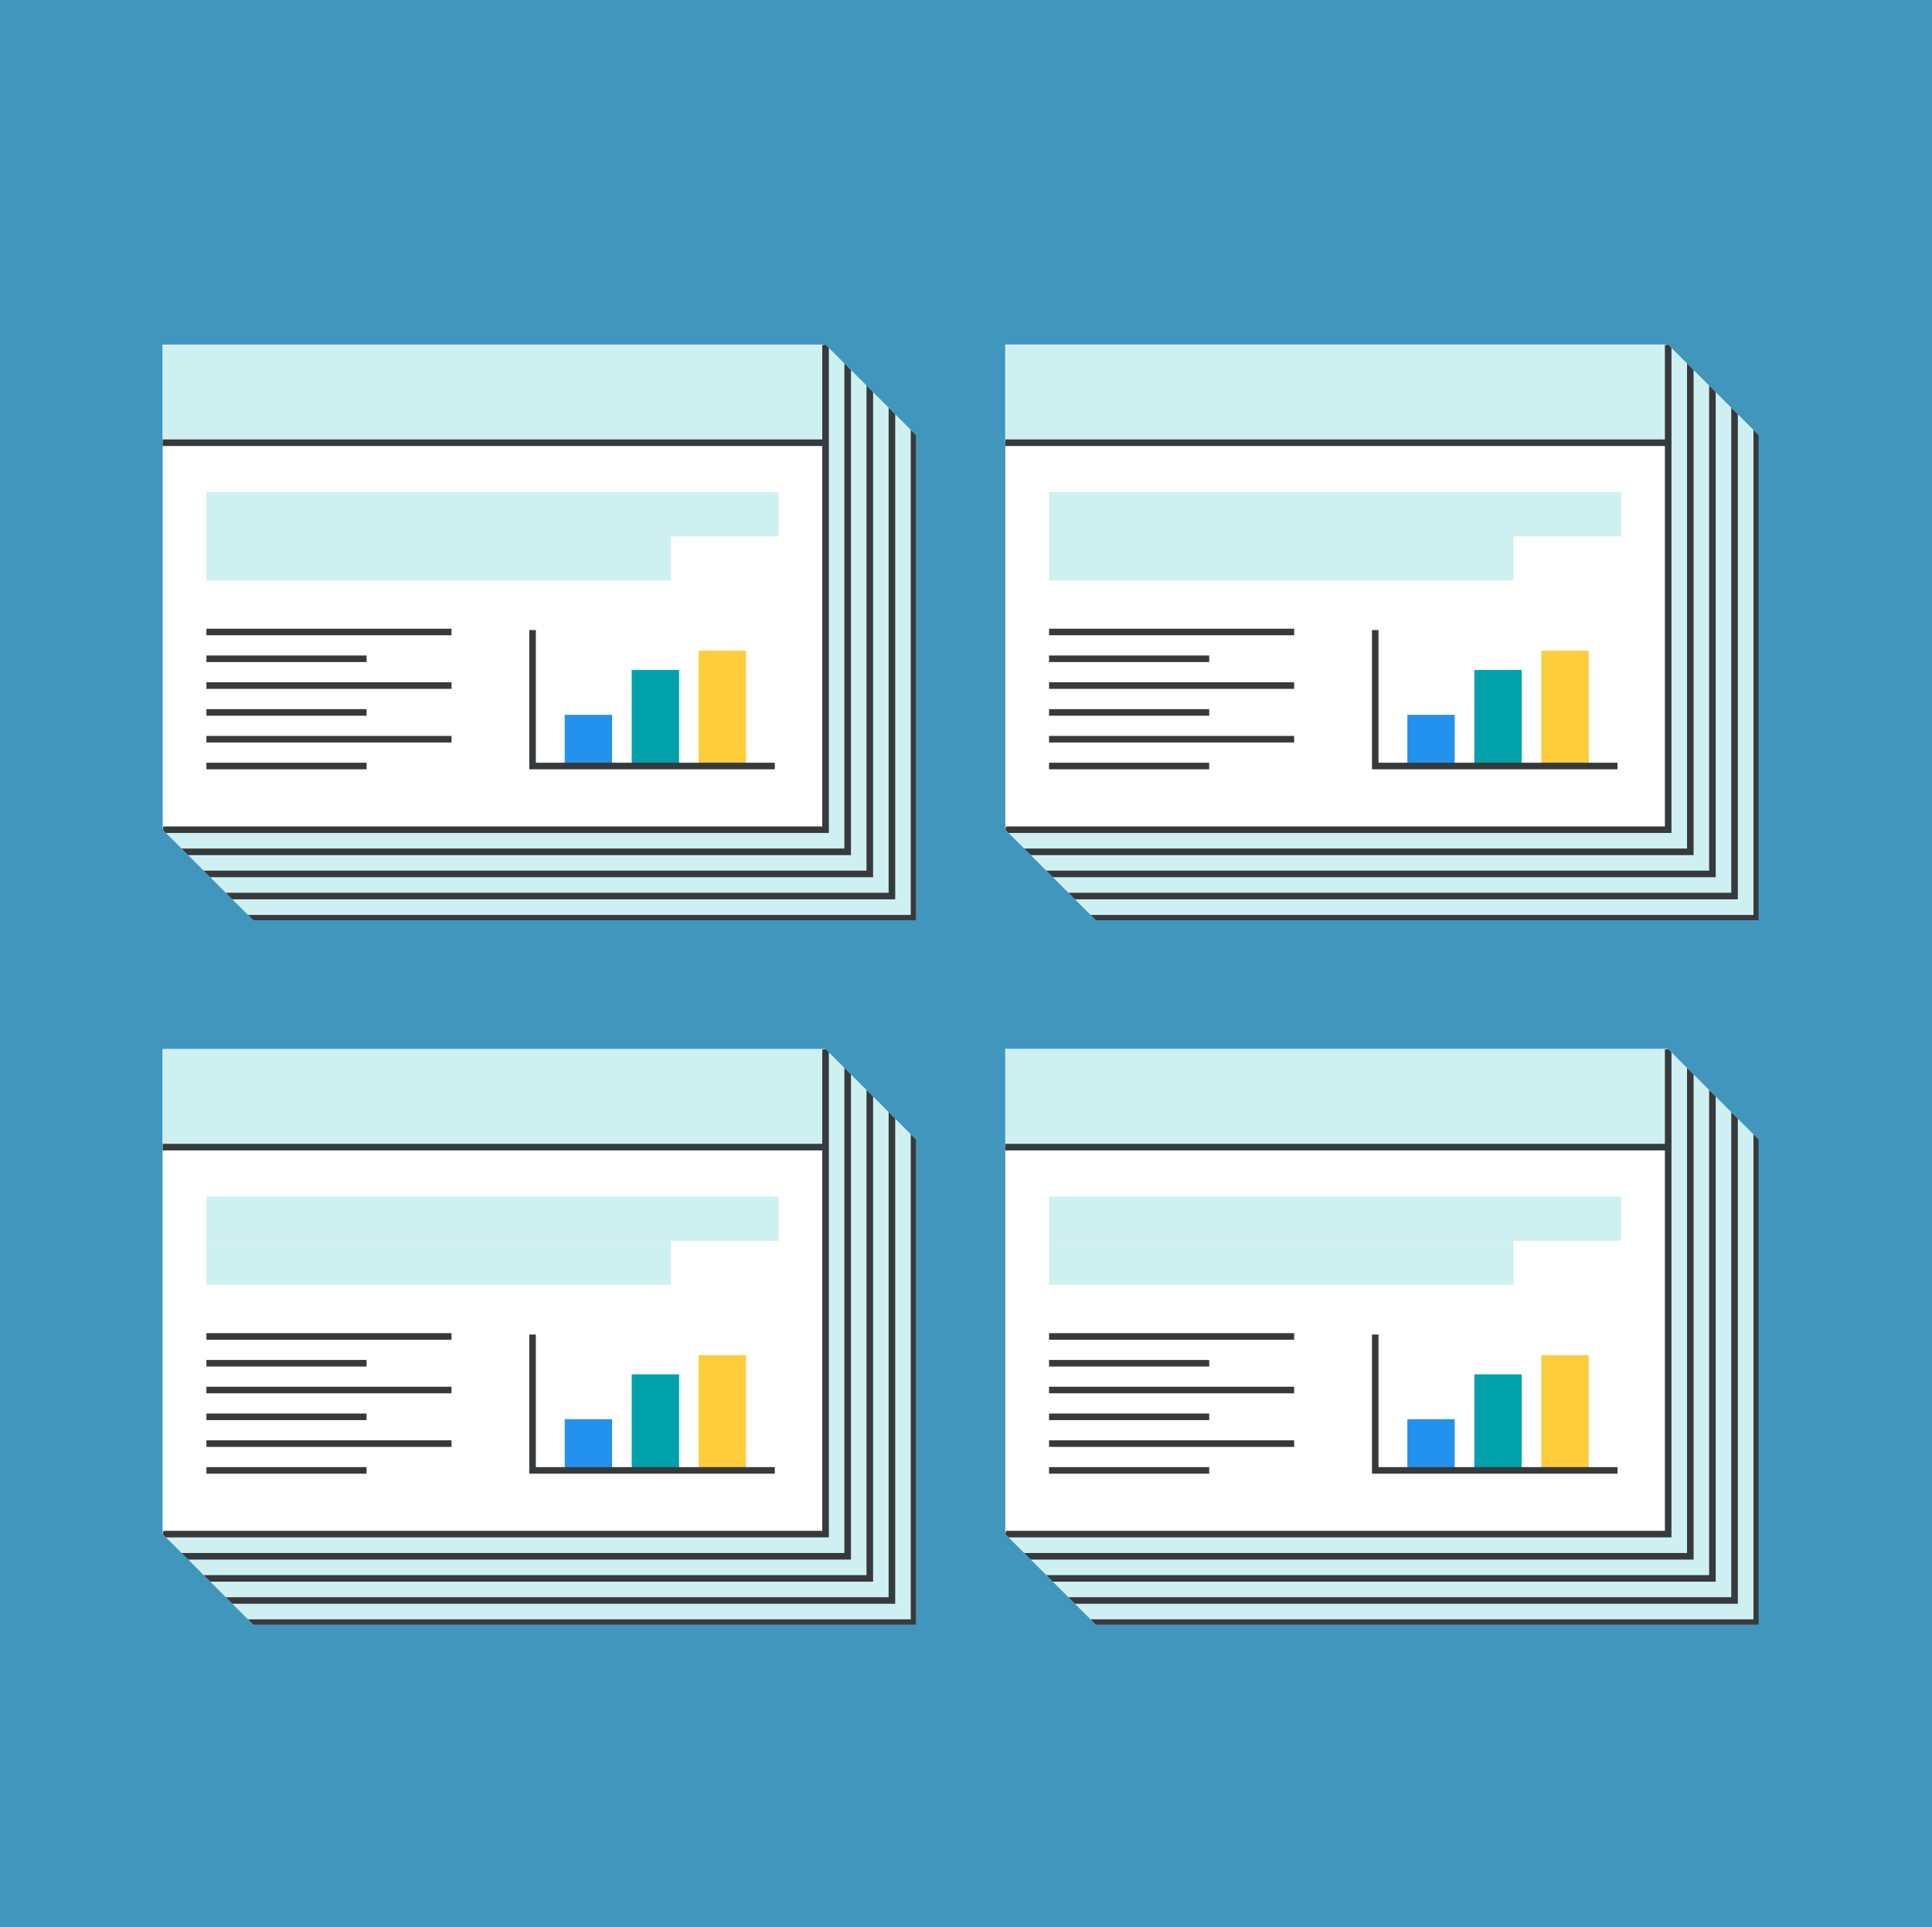 <?xml version="1.0" encoding="UTF-8"?> <svg xmlns="http://www.w3.org/2000/svg" xmlns:xlink="http://www.w3.org/1999/xlink" id="Layer_2" data-name="Layer 2" viewBox="0 0 305.68 305"><defs><style> .cls-1, .cls-2, .cls-3, .cls-4 { fill: none; } .cls-2, .cls-3, .cls-4 { stroke-miterlimit: 10; } .cls-2, .cls-4 { stroke: #363a3c; stroke-width: 1.04px; } .cls-5 { clip-path: url(#clippath-1); } .cls-6 { clip-path: url(#clippath-3); } .cls-7 { clip-path: url(#clippath-2); } .cls-8 { fill: #fff; } .cls-3 { stroke: #cff0f1; stroke-width: 7px; } .cls-9 { fill: #4196be; } .cls-10 { fill: #cff0f1; } .cls-11 { fill: #00a1ab; } .cls-4 { stroke-linecap: square; } .cls-12 { fill: #2292ee; } .cls-13 { clip-path: url(#clippath); } .cls-14 { fill: #ffcc3c; } </style><clipPath id="clippath"><polygon class="cls-1" points="144.95 68.87 144.95 145.63 40.07 145.63 25.74 131.3 40.07 68.87 130.62 54.53 144.95 68.87"></polygon></clipPath><clipPath id="clippath-1"><polygon class="cls-1" points="278.27 68.87 278.27 145.63 173.39 145.63 159.06 131.3 173.39 68.87 263.94 54.53 278.27 68.87"></polygon></clipPath><clipPath id="clippath-2"><polygon class="cls-1" points="144.95 180.34 144.95 257.11 40.07 257.11 25.74 242.77 40.07 180.34 130.62 166.01 144.95 180.34"></polygon></clipPath><clipPath id="clippath-3"><polygon class="cls-1" points="278.27 180.34 278.27 257.11 173.39 257.11 159.06 242.77 173.39 180.34 263.94 166.01 278.27 180.34"></polygon></clipPath></defs><g id="Layer_1-2" data-name="Layer 1"><g><rect class="cls-9" width="305.68" height="305"></rect><g><polygon class="cls-10" points="144.95 68.87 144.95 145.63 40.07 145.63 25.74 131.3 40.07 68.87 130.62 54.53 144.95 68.87"></polygon><rect class="cls-8" x="39.79" y="40.48" width="76.77" height="104.88" transform="translate(-14.74 171.09) rotate(-90)"></rect><rect class="cls-10" x="70.41" y="9.85" width="15.52" height="104.88" transform="translate(15.88 140.47) rotate(-90)"></rect><line class="cls-2" x1="130.62" y1="70.06" x2="25.74" y2="70.06"></line><line class="cls-3" x1="123.18" y1="81.38" x2="32.66" y2="81.38"></line><line class="cls-3" x1="106.13" y1="88.35" x2="32.66" y2="88.35"></line><g><line class="cls-2" x1="71.44" y1="100.01" x2="32.66" y2="100.01"></line><line class="cls-2" x1="58" y1="104.25" x2="32.66" y2="104.25"></line><line class="cls-2" x1="71.44" y1="108.49" x2="32.66" y2="108.49"></line><line class="cls-2" x1="58" y1="112.74" x2="32.66" y2="112.74"></line><line class="cls-2" x1="71.44" y1="116.98" x2="32.66" y2="116.98"></line><line class="cls-2" x1="58" y1="121.22" x2="32.66" y2="121.22"></line></g><g class="cls-13"><g><polyline class="cls-4" points="25.74 131.3 130.62 131.3 130.62 54.53"></polyline><polyline class="cls-4" points="29.24 134.8 134.12 134.8 134.12 58.03"></polyline><polyline class="cls-4" points="32.74 138.3 137.62 138.3 137.62 61.54"></polyline><polyline class="cls-4" points="36.24 141.8 141.12 141.8 141.12 65.04"></polyline><polyline class="cls-4" points="39.74 145.31 144.62 145.31 144.62 68.54"></polyline></g></g><g><rect class="cls-12" x="89.35" y="113.12" width="7.49" height="8.1"></rect><rect class="cls-11" x="99.95" y="106.02" width="7.49" height="15.2"></rect><rect class="cls-14" x="110.54" y="102.98" width="7.49" height="18.24"></rect><polyline class="cls-2" points="84.26 99.71 84.26 121.22 122.59 121.22"></polyline></g></g><g><polygon class="cls-10" points="278.27 68.87 278.27 145.63 173.39 145.63 159.06 131.3 173.39 68.87 263.94 54.53 278.27 68.87"></polygon><rect class="cls-8" x="173.12" y="40.48" width="76.77" height="104.88" transform="translate(118.58 304.41) rotate(-90)"></rect><rect class="cls-10" x="203.74" y="9.85" width="15.52" height="104.88" transform="translate(149.2 273.79) rotate(-90)"></rect><line class="cls-2" x1="263.94" y1="70.06" x2="159.06" y2="70.06"></line><line class="cls-3" x1="256.5" y1="81.38" x2="165.98" y2="81.38"></line><line class="cls-3" x1="239.45" y1="88.35" x2="165.98" y2="88.35"></line><g><line class="cls-2" x1="204.76" y1="100.01" x2="165.98" y2="100.01"></line><line class="cls-2" x1="191.32" y1="104.25" x2="165.98" y2="104.25"></line><line class="cls-2" x1="204.76" y1="108.49" x2="165.98" y2="108.49"></line><line class="cls-2" x1="191.32" y1="112.74" x2="165.98" y2="112.74"></line><line class="cls-2" x1="204.76" y1="116.98" x2="165.98" y2="116.98"></line><line class="cls-2" x1="191.32" y1="121.22" x2="165.98" y2="121.22"></line></g><g class="cls-5"><g><polyline class="cls-4" points="159.06 131.3 263.94 131.3 263.94 54.53"></polyline><polyline class="cls-4" points="162.56 134.8 267.44 134.8 267.44 58.03"></polyline><polyline class="cls-4" points="166.06 138.3 270.94 138.3 270.94 61.54"></polyline><polyline class="cls-4" points="169.56 141.8 274.44 141.8 274.44 65.04"></polyline><polyline class="cls-4" points="173.06 145.31 277.95 145.31 277.95 68.54"></polyline></g></g><g><rect class="cls-12" x="222.67" y="113.12" width="7.49" height="8.1"></rect><rect class="cls-11" x="233.27" y="106.02" width="7.49" height="15.2"></rect><rect class="cls-14" x="243.87" y="102.98" width="7.49" height="18.24"></rect><polyline class="cls-2" points="217.59 99.71 217.59 121.22 255.92 121.22"></polyline></g></g><g><polygon class="cls-10" points="144.95 180.34 144.95 257.11 40.07 257.11 25.74 242.77 40.07 180.34 130.62 166.01 144.95 180.34"></polygon><rect class="cls-8" x="39.79" y="151.95" width="76.77" height="104.88" transform="translate(-126.22 282.57) rotate(-90)"></rect><rect class="cls-10" x="70.41" y="121.33" width="15.52" height="104.88" transform="translate(-95.59 251.95) rotate(-90)"></rect><line class="cls-2" x1="130.62" y1="181.53" x2="25.74" y2="181.53"></line><line class="cls-3" x1="123.18" y1="192.85" x2="32.66" y2="192.85"></line><line class="cls-3" x1="106.13" y1="199.83" x2="32.66" y2="199.83"></line><g><line class="cls-2" x1="71.44" y1="211.49" x2="32.66" y2="211.49"></line><line class="cls-2" x1="58" y1="215.73" x2="32.66" y2="215.73"></line><line class="cls-2" x1="71.44" y1="219.97" x2="32.66" y2="219.97"></line><line class="cls-2" x1="58" y1="224.21" x2="32.66" y2="224.21"></line><line class="cls-2" x1="71.44" y1="228.45" x2="32.66" y2="228.45"></line><line class="cls-2" x1="58" y1="232.69" x2="32.66" y2="232.69"></line></g><g class="cls-7"><g><polyline class="cls-4" points="25.74 242.77 130.62 242.77 130.62 166.01"></polyline><polyline class="cls-4" points="29.24 246.28 134.12 246.28 134.12 169.51"></polyline><polyline class="cls-4" points="32.74 249.78 137.62 249.78 137.62 173.01"></polyline><polyline class="cls-4" points="36.24 253.28 141.12 253.28 141.12 176.51"></polyline><polyline class="cls-4" points="39.74 256.78 144.62 256.78 144.62 180.01"></polyline></g></g><g><rect class="cls-12" x="89.35" y="224.59" width="7.49" height="8.1"></rect><rect class="cls-11" x="99.95" y="217.49" width="7.49" height="15.2"></rect><rect class="cls-14" x="110.54" y="214.45" width="7.49" height="18.24"></rect><polyline class="cls-2" points="84.26 211.19 84.26 232.69 122.59 232.69"></polyline></g></g><g><polygon class="cls-10" points="278.27 180.34 278.27 257.11 173.39 257.11 159.06 242.77 173.39 180.34 263.94 166.01 278.27 180.34"></polygon><rect class="cls-8" x="173.12" y="151.95" width="76.77" height="104.88" transform="translate(7.11 415.89) rotate(-90)"></rect><rect class="cls-10" x="203.74" y="121.33" width="15.52" height="104.88" transform="translate(37.73 385.27) rotate(-90)"></rect><line class="cls-2" x1="263.94" y1="181.53" x2="159.06" y2="181.53"></line><line class="cls-3" x1="256.5" y1="192.85" x2="165.98" y2="192.85"></line><line class="cls-3" x1="239.45" y1="199.83" x2="165.98" y2="199.83"></line><g><line class="cls-2" x1="204.76" y1="211.49" x2="165.98" y2="211.49"></line><line class="cls-2" x1="191.32" y1="215.73" x2="165.98" y2="215.73"></line><line class="cls-2" x1="204.76" y1="219.97" x2="165.98" y2="219.97"></line><line class="cls-2" x1="191.32" y1="224.21" x2="165.98" y2="224.21"></line><line class="cls-2" x1="204.76" y1="228.45" x2="165.98" y2="228.45"></line><line class="cls-2" x1="191.32" y1="232.69" x2="165.98" y2="232.69"></line></g><g class="cls-6"><g><polyline class="cls-4" points="159.06 242.77 263.94 242.77 263.94 166.01"></polyline><polyline class="cls-4" points="162.56 246.28 267.44 246.28 267.44 169.51"></polyline><polyline class="cls-4" points="166.06 249.78 270.94 249.78 270.94 173.01"></polyline><polyline class="cls-4" points="169.56 253.28 274.44 253.28 274.44 176.51"></polyline><polyline class="cls-4" points="173.06 256.78 277.95 256.78 277.95 180.01"></polyline></g></g><g><rect class="cls-12" x="222.67" y="224.59" width="7.49" height="8.1"></rect><rect class="cls-11" x="233.27" y="217.49" width="7.49" height="15.2"></rect><rect class="cls-14" x="243.87" y="214.45" width="7.49" height="18.24"></rect><polyline class="cls-2" points="217.59 211.19 217.59 232.69 255.92 232.69"></polyline></g></g></g></g></svg> 